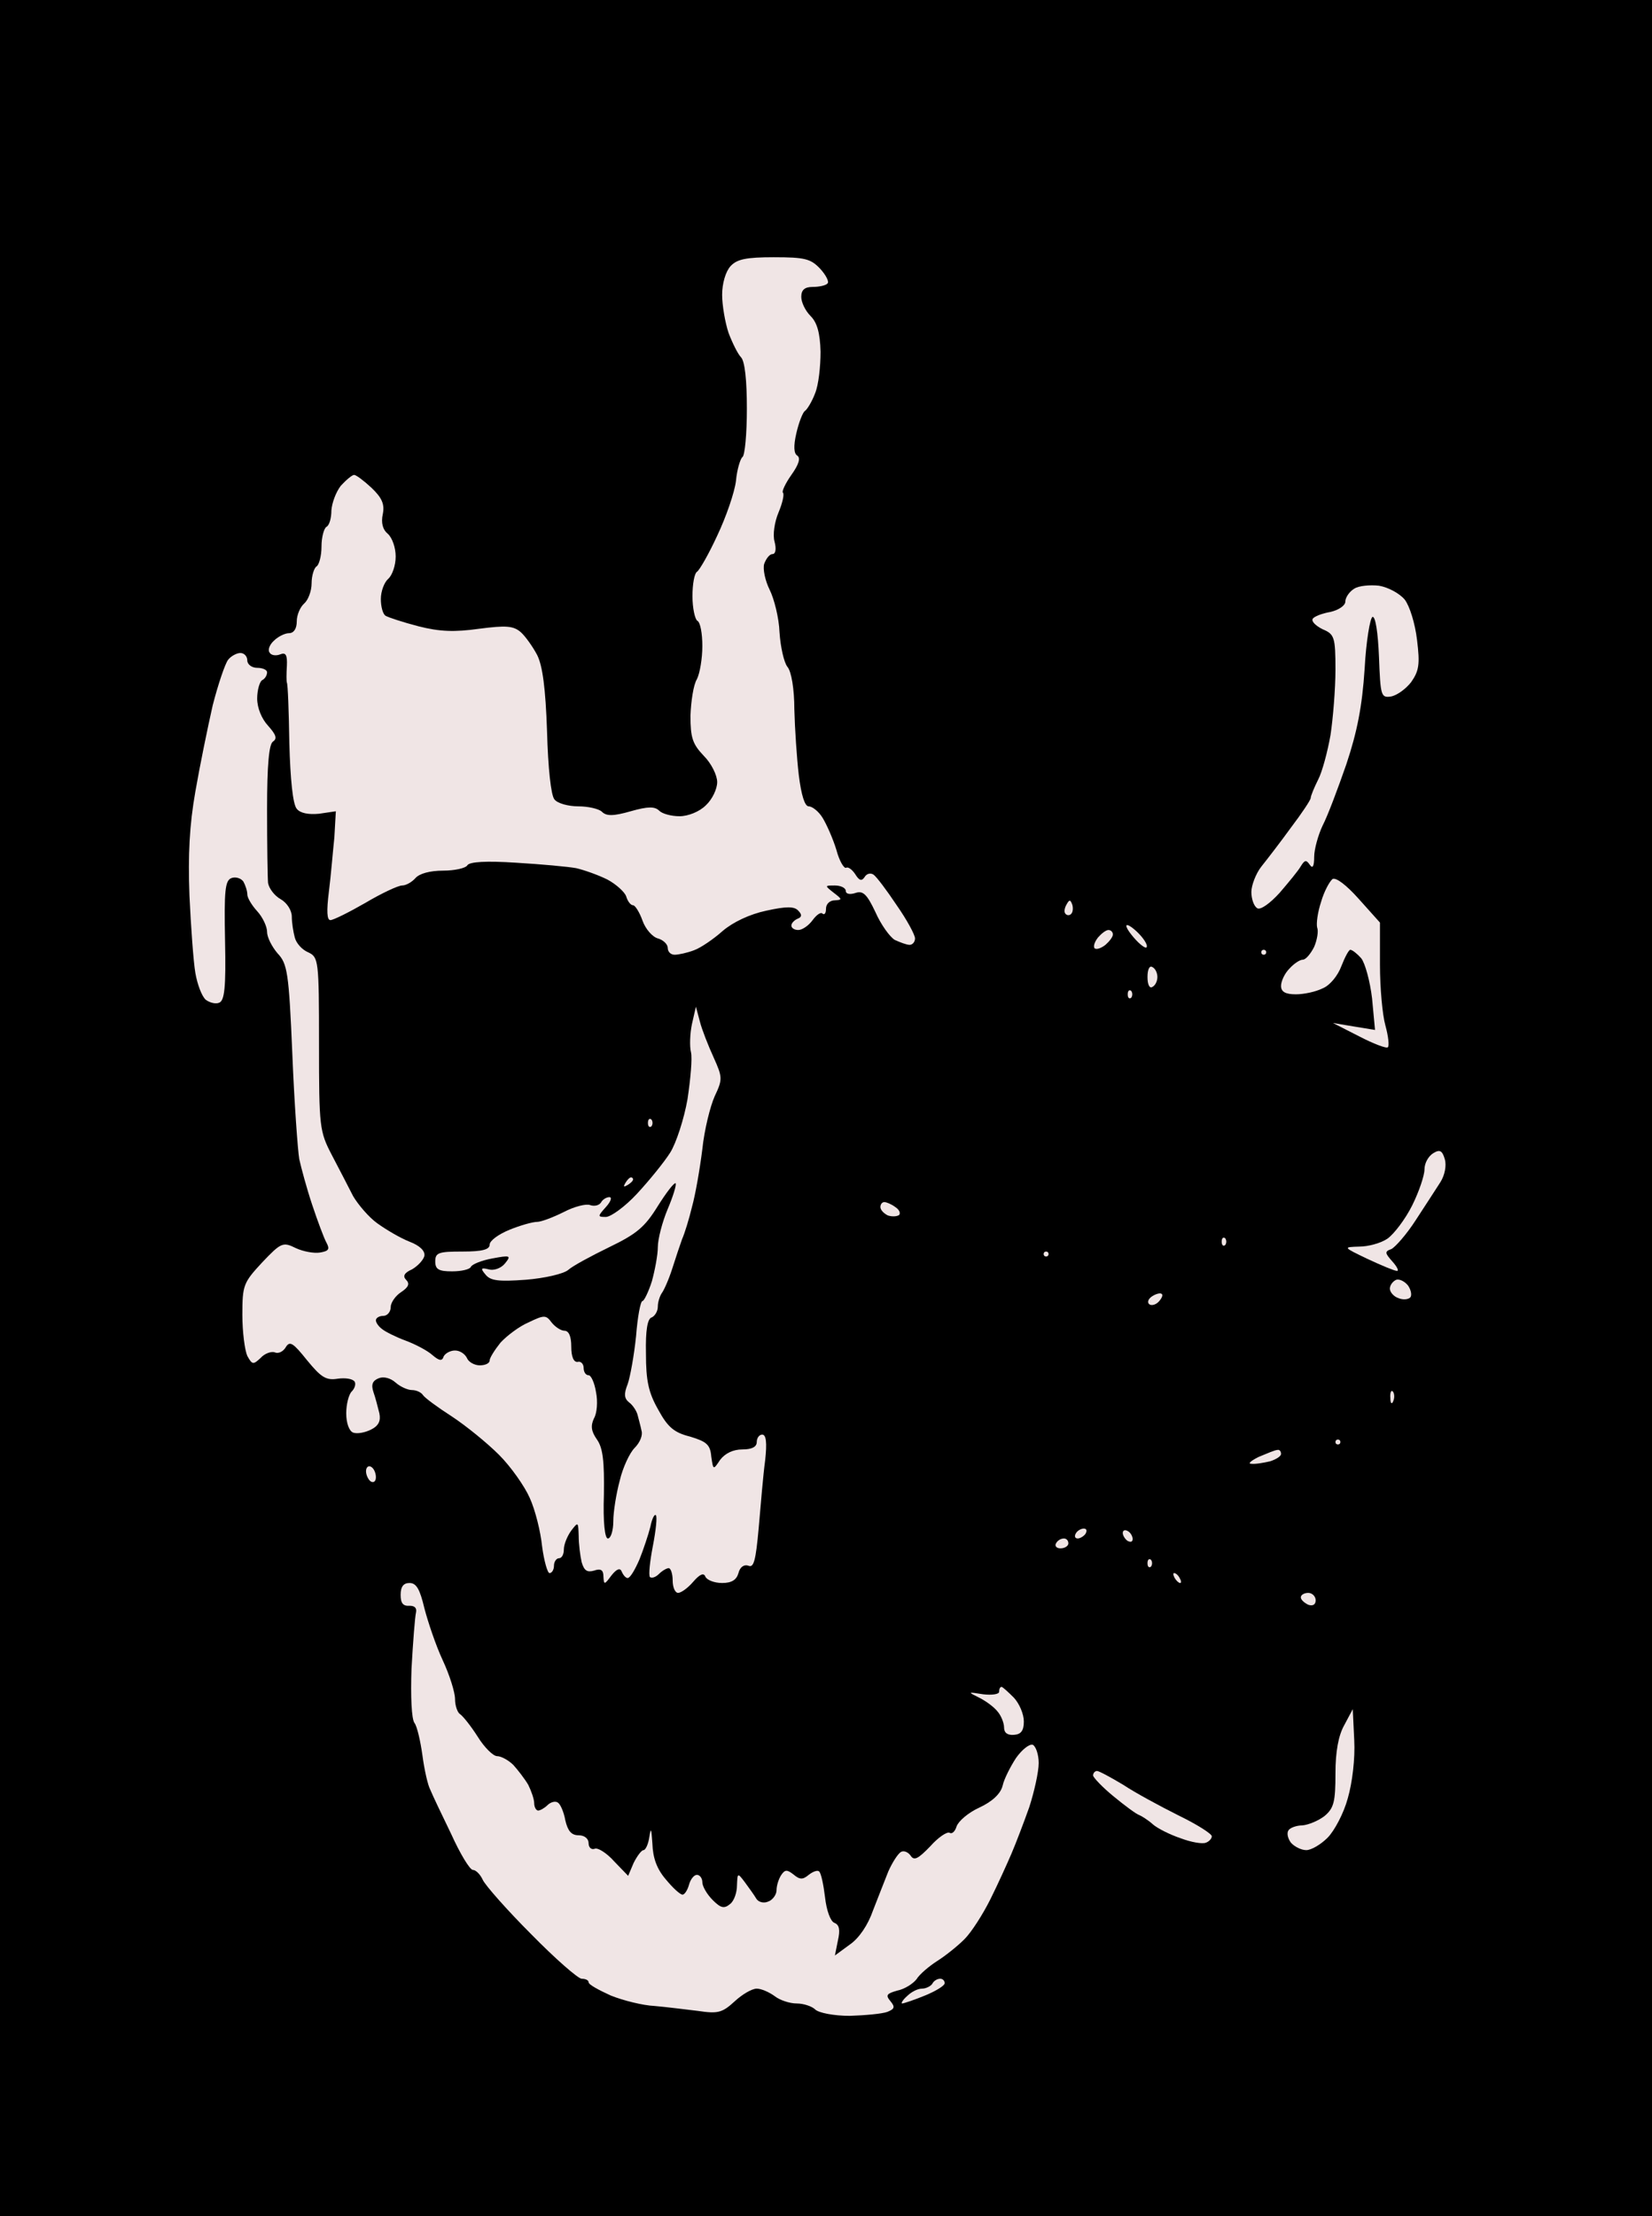 <?xml version="1.0" standalone="no"?>
<!DOCTYPE svg PUBLIC "-//W3C//DTD SVG 20010904//EN"
 "http://www.w3.org/TR/2001/REC-SVG-20010904/DTD/svg10.dtd">
<svg version="1.0" xmlns="http://www.w3.org/2000/svg"
 width="100%" height="100%" viewBox="0 0 334 448"
 preserveAspectRatio="xMidYMid meet">
<rect width="334" height="448" fill="#000000" stroke="none"/><g transform="translate(0,448) scale(0.1,-0.1)"
fill="#f0e5e5" stroke="none">
<path d="M1565 3960 c-57 0 -75 -4 -88 -18 -10 -11 -17 -35 -17 -58 0 -21 6
-56 13 -77 8 -21 19 -43 25 -49 8 -8 12 -47 12 -104 0 -51 -4 -95 -9 -98 -4
-3 -11 -25 -13 -48 -3 -24 -20 -73 -38 -111 -17 -37 -36 -70 -41 -73 -5 -3 -9
-25 -9 -49 0 -24 5 -47 10 -50 6 -3 10 -26 10 -51 0 -25 -5 -55 -11 -67 -7
-11 -12 -45 -13 -74 0 -44 4 -57 27 -81 15 -15 27 -39 27 -53 0 -14 -10 -35
-23 -47 -13 -13 -36 -22 -53 -22 -17 0 -35 5 -41 11 -9 9 -23 9 -58 -1 -35
-10 -49 -10 -58 -1 -6 6 -28 11 -48 11 -20 0 -42 6 -48 14 -7 8 -13 63 -15
138 -3 87 -9 132 -20 154 -9 17 -24 38 -33 46 -15 13 -30 14 -84 7 -50 -7 -80
-6 -123 5 -31 8 -61 18 -66 21 -6 3 -10 19 -10 34 0 16 7 34 15 41 8 7 15 27
15 45 0 18 -7 38 -16 46 -10 8 -14 22 -10 40 4 20 -2 33 -23 53 -15 14 -31 26
-35 26 -4 0 -16 -10 -27 -22 -10 -13 -18 -35 -19 -50 0 -15 -4 -30 -10 -33 -5
-3 -10 -21 -10 -40 0 -19 -5 -37 -10 -40 -5 -3 -10 -19 -10 -34 0 -16 -7 -34
-15 -41 -8 -7 -15 -23 -15 -36 0 -15 -6 -24 -16 -24 -8 0 -22 -7 -30 -15 -9
-8 -13 -19 -9 -24 3 -6 13 -7 21 -4 12 5 15 -1 14 -23 -1 -16 -1 -31 0 -34 2
-3 4 -58 5 -123 2 -72 7 -123 15 -132 7 -9 24 -12 45 -10 l34 5 -3 -53 c-3
-28 -7 -78 -11 -109 -5 -40 -4 -58 3 -58 6 0 38 16 71 35 32 19 66 35 74 35 8
0 20 7 27 15 8 9 29 15 56 15 23 0 46 5 49 11 5 7 38 9 99 5 50 -3 105 -8 121
-11 17 -4 45 -14 63 -23 17 -9 35 -25 38 -34 3 -10 9 -18 14 -18 4 0 13 -14
19 -31 6 -17 20 -33 31 -36 11 -3 20 -12 20 -19 0 -8 6 -14 14 -14 8 0 26 4
39 9 14 5 40 23 58 39 21 18 55 34 88 41 41 9 57 9 65 0 8 -8 7 -13 -1 -16 -7
-3 -13 -9 -13 -14 0 -5 6 -9 14 -9 8 0 21 9 29 20 8 11 17 17 20 13 4 -3 7 1
7 10 0 10 8 17 18 17 15 1 15 2 -2 15 -19 15 -19 15 2 15 12 0 22 -5 22 -11 0
-6 8 -8 20 -4 15 5 23 -3 40 -39 11 -25 29 -50 39 -56 11 -5 24 -10 30 -10 6
0 11 6 11 13 0 7 -16 37 -37 67 -20 30 -41 58 -47 62 -6 4 -14 2 -18 -5 -6 -9
-11 -7 -19 6 -6 9 -14 15 -18 13 -4 -3 -14 13 -20 36 -7 23 -20 52 -28 65 -8
13 -21 23 -28 23 -8 0 -15 23 -20 63 -4 34 -8 94 -9 133 0 41 -6 77 -14 86 -7
9 -14 40 -16 70 -1 29 -11 68 -20 86 -9 18 -14 42 -11 52 4 11 11 20 17 20 6
0 8 10 4 25 -4 14 0 40 8 59 8 19 12 37 9 40 -3 2 5 19 17 36 15 21 19 34 12
39 -7 4 -8 19 -2 45 5 22 13 42 17 45 5 3 15 20 21 36 7 17 11 54 11 84 -1 38
-7 59 -20 72 -11 11 -19 28 -19 39 0 14 7 20 23 20 13 0 27 3 30 7 4 3 -3 17
-15 30 -19 20 -31 23 -93 23z"/>
<path d="M2788 3296 c-18 2 -41 0 -50 -6 -10 -6 -18 -18 -18 -26 0 -8 -13 -17
-30 -21 -17 -3 -33 -9 -36 -14 -3 -5 6 -14 20 -21 24 -10 26 -16 26 -82 0 -39
-5 -99 -10 -132 -6 -34 -17 -75 -25 -90 -8 -16 -15 -33 -15 -37 0 -4 -18 -31
-40 -60 -21 -29 -48 -64 -60 -79 -11 -14 -20 -38 -20 -51 0 -14 5 -29 12 -33
6 -4 25 9 45 31 18 21 38 45 43 54 8 13 11 13 18 3 6 -9 9 -3 9 16 0 15 8 44
17 63 10 19 31 75 48 124 22 66 32 117 37 193 3 56 11 103 16 105 6 1 11 -32
13 -81 3 -78 4 -83 24 -80 12 2 30 15 41 29 16 23 18 36 12 85 -4 34 -15 69
-25 82 -11 13 -34 25 -52 28z"/>
<path d="M486 3160 c-7 0 -19 -6 -25 -14 -6 -8 -20 -49 -31 -92 -10 -44 -26
-122 -35 -174 -12 -68 -15 -128 -12 -210 3 -63 8 -134 12 -157 4 -23 13 -47
21 -54 8 -6 20 -9 27 -6 11 4 14 31 12 125 -2 102 0 122 13 127 8 3 19 0 24
-7 4 -7 8 -19 8 -26 0 -7 9 -22 20 -34 11 -12 20 -31 20 -42 0 -11 10 -30 21
-43 20 -21 23 -38 30 -203 4 -100 11 -195 14 -213 4 -18 15 -59 26 -92 11 -33
24 -68 29 -77 7 -13 5 -17 -13 -20 -12 -2 -34 2 -49 9 -26 13 -30 11 -68 -29
-38 -41 -40 -46 -40 -106 0 -35 5 -72 10 -83 10 -18 12 -18 27 -4 8 9 22 14
29 11 7 -3 17 2 22 11 8 13 15 8 43 -27 28 -34 38 -41 62 -37 15 2 30 0 34 -6
3 -5 0 -14 -6 -20 -6 -6 -11 -26 -11 -44 0 -20 6 -36 14 -39 8 -3 24 0 36 6
16 8 20 18 17 33 -3 12 -8 32 -12 43 -5 15 -2 23 11 28 10 4 24 0 34 -9 9 -8
24 -15 33 -15 9 0 19 -5 22 -10 4 -6 30 -25 58 -43 29 -19 72 -54 96 -78 24
-24 52 -64 62 -87 11 -24 22 -68 25 -98 4 -30 11 -54 15 -54 5 0 9 7 9 15 0 8
5 15 10 15 6 0 10 8 10 18 0 10 7 27 15 38 14 18 14 18 15 -11 0 -16 3 -40 6
-53 5 -17 11 -21 25 -17 14 5 19 1 19 -12 1 -17 2 -17 16 2 11 14 18 16 21 8
3 -7 8 -13 12 -13 5 0 15 17 24 38 8 20 18 50 22 66 3 15 8 26 11 23 3 -3 0
-31 -6 -62 -6 -31 -9 -59 -6 -63 4 -3 12 0 18 6 7 7 16 12 20 12 4 0 8 -11 8
-25 0 -14 5 -25 11 -25 6 0 20 10 31 23 13 15 21 18 24 10 3 -7 18 -13 34 -13
19 0 29 6 33 20 3 12 11 18 20 15 11 -5 15 10 21 77 4 46 9 107 13 136 4 36 2
52 -6 52 -6 0 -11 -7 -11 -15 0 -10 -10 -15 -29 -15 -19 0 -35 -8 -45 -21 -14
-21 -14 -21 -18 7 -2 24 -10 30 -43 40 -32 8 -45 19 -64 54 -20 35 -25 59 -25
114 -1 47 3 71 12 73 6 3 12 12 12 22 0 9 4 21 8 27 4 5 14 27 21 49 7 22 16
49 20 60 5 11 14 40 20 65 7 25 16 77 21 117 4 39 16 87 25 107 16 34 16 38
-2 78 -11 24 -24 57 -28 73 l-8 30 -8 -35 c-4 -19 -5 -45 -2 -57 3 -12 -1 -55
-7 -95 -7 -40 -23 -89 -35 -108 -12 -19 -42 -56 -67 -83 -24 -26 -53 -47 -63
-47 -17 0 -17 1 0 20 10 11 13 20 7 20 -6 0 -14 -5 -17 -11 -4 -6 -14 -8 -22
-5 -8 3 -32 -3 -53 -14 -22 -11 -46 -20 -54 -20 -9 0 -34 -7 -56 -16 -22 -9
-40 -22 -40 -30 0 -10 -15 -14 -55 -14 -48 0 -55 -2 -55 -20 0 -16 7 -20 34
-20 19 0 36 4 38 9 2 5 21 13 43 17 37 7 39 6 26 -10 -8 -10 -23 -15 -33 -12
-16 4 -17 2 -6 -11 10 -12 26 -14 81 -10 38 3 77 12 86 20 9 8 46 28 83 46 56
27 72 41 98 83 17 27 33 48 36 46 2 -3 -5 -26 -16 -52 -11 -26 -20 -61 -20
-77 0 -16 -6 -47 -12 -69 -7 -22 -16 -40 -19 -40 -4 0 -10 -32 -13 -71 -4 -39
-12 -83 -17 -97 -8 -20 -7 -29 3 -37 7 -5 15 -17 17 -25 2 -8 6 -22 8 -32 3
-9 -3 -24 -14 -35 -10 -10 -24 -40 -30 -66 -7 -26 -13 -63 -13 -82 0 -19 -5
-35 -11 -35 -6 0 -10 32 -8 89 1 67 -2 94 -14 111 -12 17 -13 28 -6 43 6 10 8
34 4 53 -3 19 -10 34 -15 34 -6 0 -10 7 -10 15 0 8 -6 14 -12 12 -8 -1 -13 10
-13 31 0 21 -5 32 -14 32 -7 0 -19 8 -26 17 -11 15 -15 15 -46 0 -19 -8 -44
-27 -57 -41 -12 -15 -22 -31 -22 -36 0 -6 -9 -10 -20 -10 -11 0 -23 7 -26 15
-4 8 -14 15 -24 15 -10 0 -20 -6 -23 -12 -3 -10 -9 -9 -23 3 -10 9 -35 22 -54
29 -19 7 -41 18 -47 23 -7 5 -13 13 -13 18 0 5 7 9 15 9 8 0 15 8 15 18 0 9
10 23 21 30 15 10 18 17 10 25 -7 7 -4 14 12 21 12 7 23 19 25 27 2 10 -9 21
-30 29 -18 7 -47 24 -65 37 -17 12 -39 38 -49 55 -9 18 -29 56 -43 83 -25 48
-26 56 -26 225 0 170 -1 175 -22 185 -12 5 -24 18 -27 30 -3 11 -6 30 -6 42 0
13 -10 28 -22 35 -13 7 -24 22 -26 33 -1 11 -2 78 -2 149 0 91 4 132 12 137 9
6 6 14 -10 32 -13 14 -22 36 -22 55 0 17 5 34 10 37 6 3 10 10 10 16 0 5 -9 9
-20 9 -11 0 -20 7 -20 15 0 8 -6 15 -14 15z"/>
<path d="M2747 2663 c-25 28 -46 44 -53 40 -6 -5 -17 -25 -23 -46 -7 -21 -10
-44 -8 -52 3 -7 0 -25 -6 -39 -7 -14 -17 -26 -23 -26 -6 0 -18 -8 -27 -18 -10
-10 -17 -26 -17 -35 0 -12 9 -17 30 -17 16 0 40 5 54 12 15 6 31 26 38 45 7
18 15 33 18 33 4 0 14 -8 22 -17 8 -10 18 -47 22 -81 l6 -64 -43 7 -42 7 53
-27 c29 -15 55 -25 58 -22 3 3 1 22 -5 44 -6 21 -11 76 -11 123 l0 85 -43 48z"/>
<path d="M2168 2651 c-4 11 -6 11 -12 0 -4 -7 -5 -15 -2 -18 3 -4 9 -4 12 0 3
3 4 11 2 18z"/>
<path d="M2279 2610 c-5 0 1 -11 13 -25 12 -14 24 -23 26 -20 3 3 -3 14 -13
25 -10 11 -22 20 -26 20z"/>
<path d="M2241 2600 c-5 0 -14 -7 -21 -15 -7 -9 -10 -18 -7 -22 4 -3 13 0 22
7 8 7 15 16 15 21 0 5 -4 9 -9 9z"/>
<path d="M2555 2560 c-3 0 -5 -2 -5 -5 0 -3 2 -5 5 -5 3 0 5 2 5 5 0 3 -2 5
-5 5z"/>
<path d="M2330 2525 c-6 4 -10 -5 -10 -20 0 -15 4 -24 10 -20 6 3 10 12 10 20
0 8 -4 17 -10 20z"/>
<path d="M2287 2477 c-4 3 -7 0 -7 -7 0 -7 3 -10 7 -7 3 4 3 10 0 14z"/>
<path d="M1317 2217 c-4 3 -7 0 -7 -7 0 -7 3 -10 7 -7 3 4 3 10 0 14z"/>
<path d="M2921 2137 c-5 17 -10 20 -23 12 -10 -6 -18 -20 -18 -33 0 -12 -11
-45 -25 -73 -14 -28 -37 -58 -50 -67 -13 -9 -39 -16 -57 -16 -33 -1 -33 -1 17
-25 28 -13 54 -24 59 -24 5 -1 1 8 -9 19 -15 17 -16 20 -2 25 8 4 31 30 49 58
19 29 41 63 50 77 9 14 13 34 9 47z"/>
<path d="M1276 2100 c-3 0 -8 -5 -12 -12 -4 -7 -3 -8 4 -4 7 4 12 9 12 12 0 2
-2 4 -4 4z"/>
<path d="M1788 2050 c-5 0 -8 -5 -8 -10 0 -6 7 -13 15 -17 9 -3 19 -2 23 1 3
4 0 11 -8 16 -8 6 -18 10 -22 10z"/>
<path d="M2477 1977 c-4 3 -7 0 -7 -7 0 -7 3 -10 7 -7 3 4 3 10 0 14z"/>
<path d="M2115 1950 c-3 0 -5 -2 -5 -5 0 -3 2 -5 5 -5 3 0 5 2 5 5 0 3 -2 5
-5 5z"/>
<path d="M2847 1881 c-7 9 -18 14 -24 12 -7 -3 -13 -11 -13 -18 0 -7 8 -16 17
-19 9 -4 20 -3 24 1 4 4 2 15 -4 24z"/>
<path d="M2349 1864 c-2 3 -11 1 -19 -4 -8 -5 -11 -12 -7 -16 4 -4 13 -2 19 4
6 6 10 14 7 16z"/>
<path d="M2816 1667 c-3 4 -6 -2 -5 -13 0 -11 3 -14 6 -6 3 7 2 16 -1 19z"/>
<path d="M2705 1570 c-3 0 -5 -2 -5 -5 0 -3 2 -5 5 -5 3 0 5 2 5 5 0 3 -2 5
-5 5z"/>
<path d="M2583 1549 c-5 0 -21 -7 -38 -14 -16 -8 -23 -14 -15 -14 8 -1 25 2
38 5 12 4 22 10 22 15 0 5 -3 9 -7 8z"/>
<path d="M750 1515 c-5 3 -10 -1 -10 -9 0 -8 5 -18 10 -21 6 -3 10 1 10 9 0 8
-4 18 -10 21z"/>
<path d="M2191 1390 c-5 0 -13 -4 -16 -10 -3 -5 -2 -10 4 -10 5 0 13 5 16 10
3 6 2 10 -4 10z"/>
<path d="M2280 1385 c-5 3 -10 2 -10 -4 0 -5 5 -13 10 -16 6 -3 10 -2 10 4 0
5 -4 13 -10 16z"/>
<path d="M2151 1370 c-6 0 -13 -4 -16 -10 -3 -5 1 -10 9 -10 9 0 16 5 16 10 0
6 -4 10 -9 10z"/>
<path d="M2327 1327 c-4 3 -7 0 -7 -7 0 -7 3 -10 7 -7 3 4 3 10 0 14z"/>
<path d="M2374 1300 c-3 0 -2 -4 1 -10 3 -5 8 -10 11 -10 3 0 2 5 -1 10 -3 6
-8 10 -11 10z"/>
<path d="M828 1280 c-12 0 -18 -7 -18 -24 0 -17 5 -23 18 -22 11 0 15 -5 13
-14 -2 -8 -6 -59 -9 -113 -2 -56 0 -102 6 -110 5 -6 12 -36 16 -65 4 -30 11
-61 16 -70 4 -10 23 -50 42 -89 18 -40 38 -73 44 -73 6 0 15 -9 20 -20 5 -11
49 -61 98 -110 49 -50 95 -90 102 -90 8 0 14 -3 14 -7 0 -5 21 -16 45 -27 25
-10 65 -20 88 -21 23 -2 63 -7 88 -10 40 -6 49 -4 74 19 15 14 35 26 45 26 9
0 25 -7 36 -15 10 -8 30 -15 45 -15 14 0 31 -6 37 -12 7 -7 38 -13 70 -13 31
1 65 4 76 8 15 6 16 10 6 22 -10 12 -7 15 14 21 15 3 32 14 39 23 6 10 25 26
42 37 16 10 41 30 55 44 14 14 37 50 52 80 15 30 34 72 43 93 9 21 25 63 36
94 10 31 19 71 19 89 0 18 -6 34 -12 37 -7 2 -22 -10 -34 -27 -11 -17 -24 -42
-27 -56 -4 -16 -21 -32 -47 -44 -22 -10 -42 -27 -46 -38 -3 -10 -9 -16 -14
-13 -5 3 -23 -9 -39 -27 -25 -26 -33 -30 -40 -19 -5 7 -14 11 -20 7 -6 -4 -17
-21 -25 -39 -7 -18 -21 -53 -31 -79 -10 -29 -28 -56 -47 -69 l-30 -22 6 30 c5
22 3 32 -7 36 -8 3 -16 25 -19 52 -3 25 -8 49 -12 52 -3 3 -12 0 -21 -7 -12
-10 -18 -10 -31 1 -13 10 -17 10 -25 -2 -5 -8 -9 -21 -9 -30 0 -9 -8 -20 -17
-23 -9 -4 -20 -1 -24 6 -4 7 -15 22 -23 33 -15 20 -15 19 -16 -6 0 -15 -6 -32
-14 -38 -12 -10 -19 -8 -35 8 -12 12 -21 28 -21 36 0 8 -5 15 -11 15 -6 0 -13
-9 -16 -20 -3 -11 -9 -20 -13 -20 -5 0 -20 14 -34 31 -18 21 -26 43 -27 72 -2
30 -3 34 -6 15 -2 -16 -8 -28 -12 -28 -4 0 -13 -12 -20 -26 l-11 -26 -28 29
c-15 17 -33 28 -39 26 -7 -3 -13 2 -13 11 0 9 -8 16 -20 16 -15 0 -22 9 -27
30 -3 17 -10 33 -15 36 -5 4 -15 1 -21 -5 -6 -6 -15 -11 -19 -11 -4 0 -8 7 -8
15 0 8 -6 25 -12 37 -7 12 -21 30 -30 40 -10 10 -25 18 -33 18 -8 0 -26 18
-39 39 -14 22 -30 42 -36 46 -5 3 -10 17 -10 30 0 14 -11 49 -25 79 -14 30
-30 78 -37 105 -9 38 -16 51 -30 51z"/>
<path d="M2645 1260 c-8 0 -15 -4 -15 -9 0 -5 7 -11 15 -15 9 -3 15 0 15 9 0
8 -7 15 -15 15z"/>
<path d="M2025 1070 c-3 0 -5 -4 -5 -10 0 -5 -15 -7 -32 -5 -32 5 -32 5 -8 -7
14 -7 30 -19 37 -28 7 -8 13 -23 13 -32 0 -11 7 -16 20 -15 14 1 20 8 20 27 0
15 -9 36 -20 48 -12 12 -23 22 -25 22z"/>
<path d="M2738 962 l-3 63 -17 -32 c-12 -21 -18 -54 -18 -98 0 -57 -3 -70 -22
-86 -13 -10 -33 -18 -45 -19 -12 0 -25 -5 -28 -10 -4 -6 -1 -17 5 -25 7 -8 21
-15 31 -15 10 0 29 11 43 25 14 14 33 50 41 80 9 31 15 80 13 117z"/>
<path d="M2218 900 c-4 0 -8 -4 -8 -9 0 -4 19 -24 41 -42 23 -19 46 -36 52
-38 5 -2 18 -10 28 -19 9 -8 35 -21 56 -28 21 -8 44 -12 51 -9 6 2 12 8 12 13
0 5 -30 24 -67 42 -38 19 -88 46 -112 62 -25 15 -49 28 -53 28z"/>
<path d="M1901 480 c-6 0 -13 -4 -16 -10 -3 -5 -13 -10 -21 -10 -9 0 -22 -7
-30 -15 -9 -8 -13 -15 -10 -15 3 0 24 7 46 16 22 9 40 20 40 25 0 5 -4 9 -9 9z"/>
</g>
</svg>
